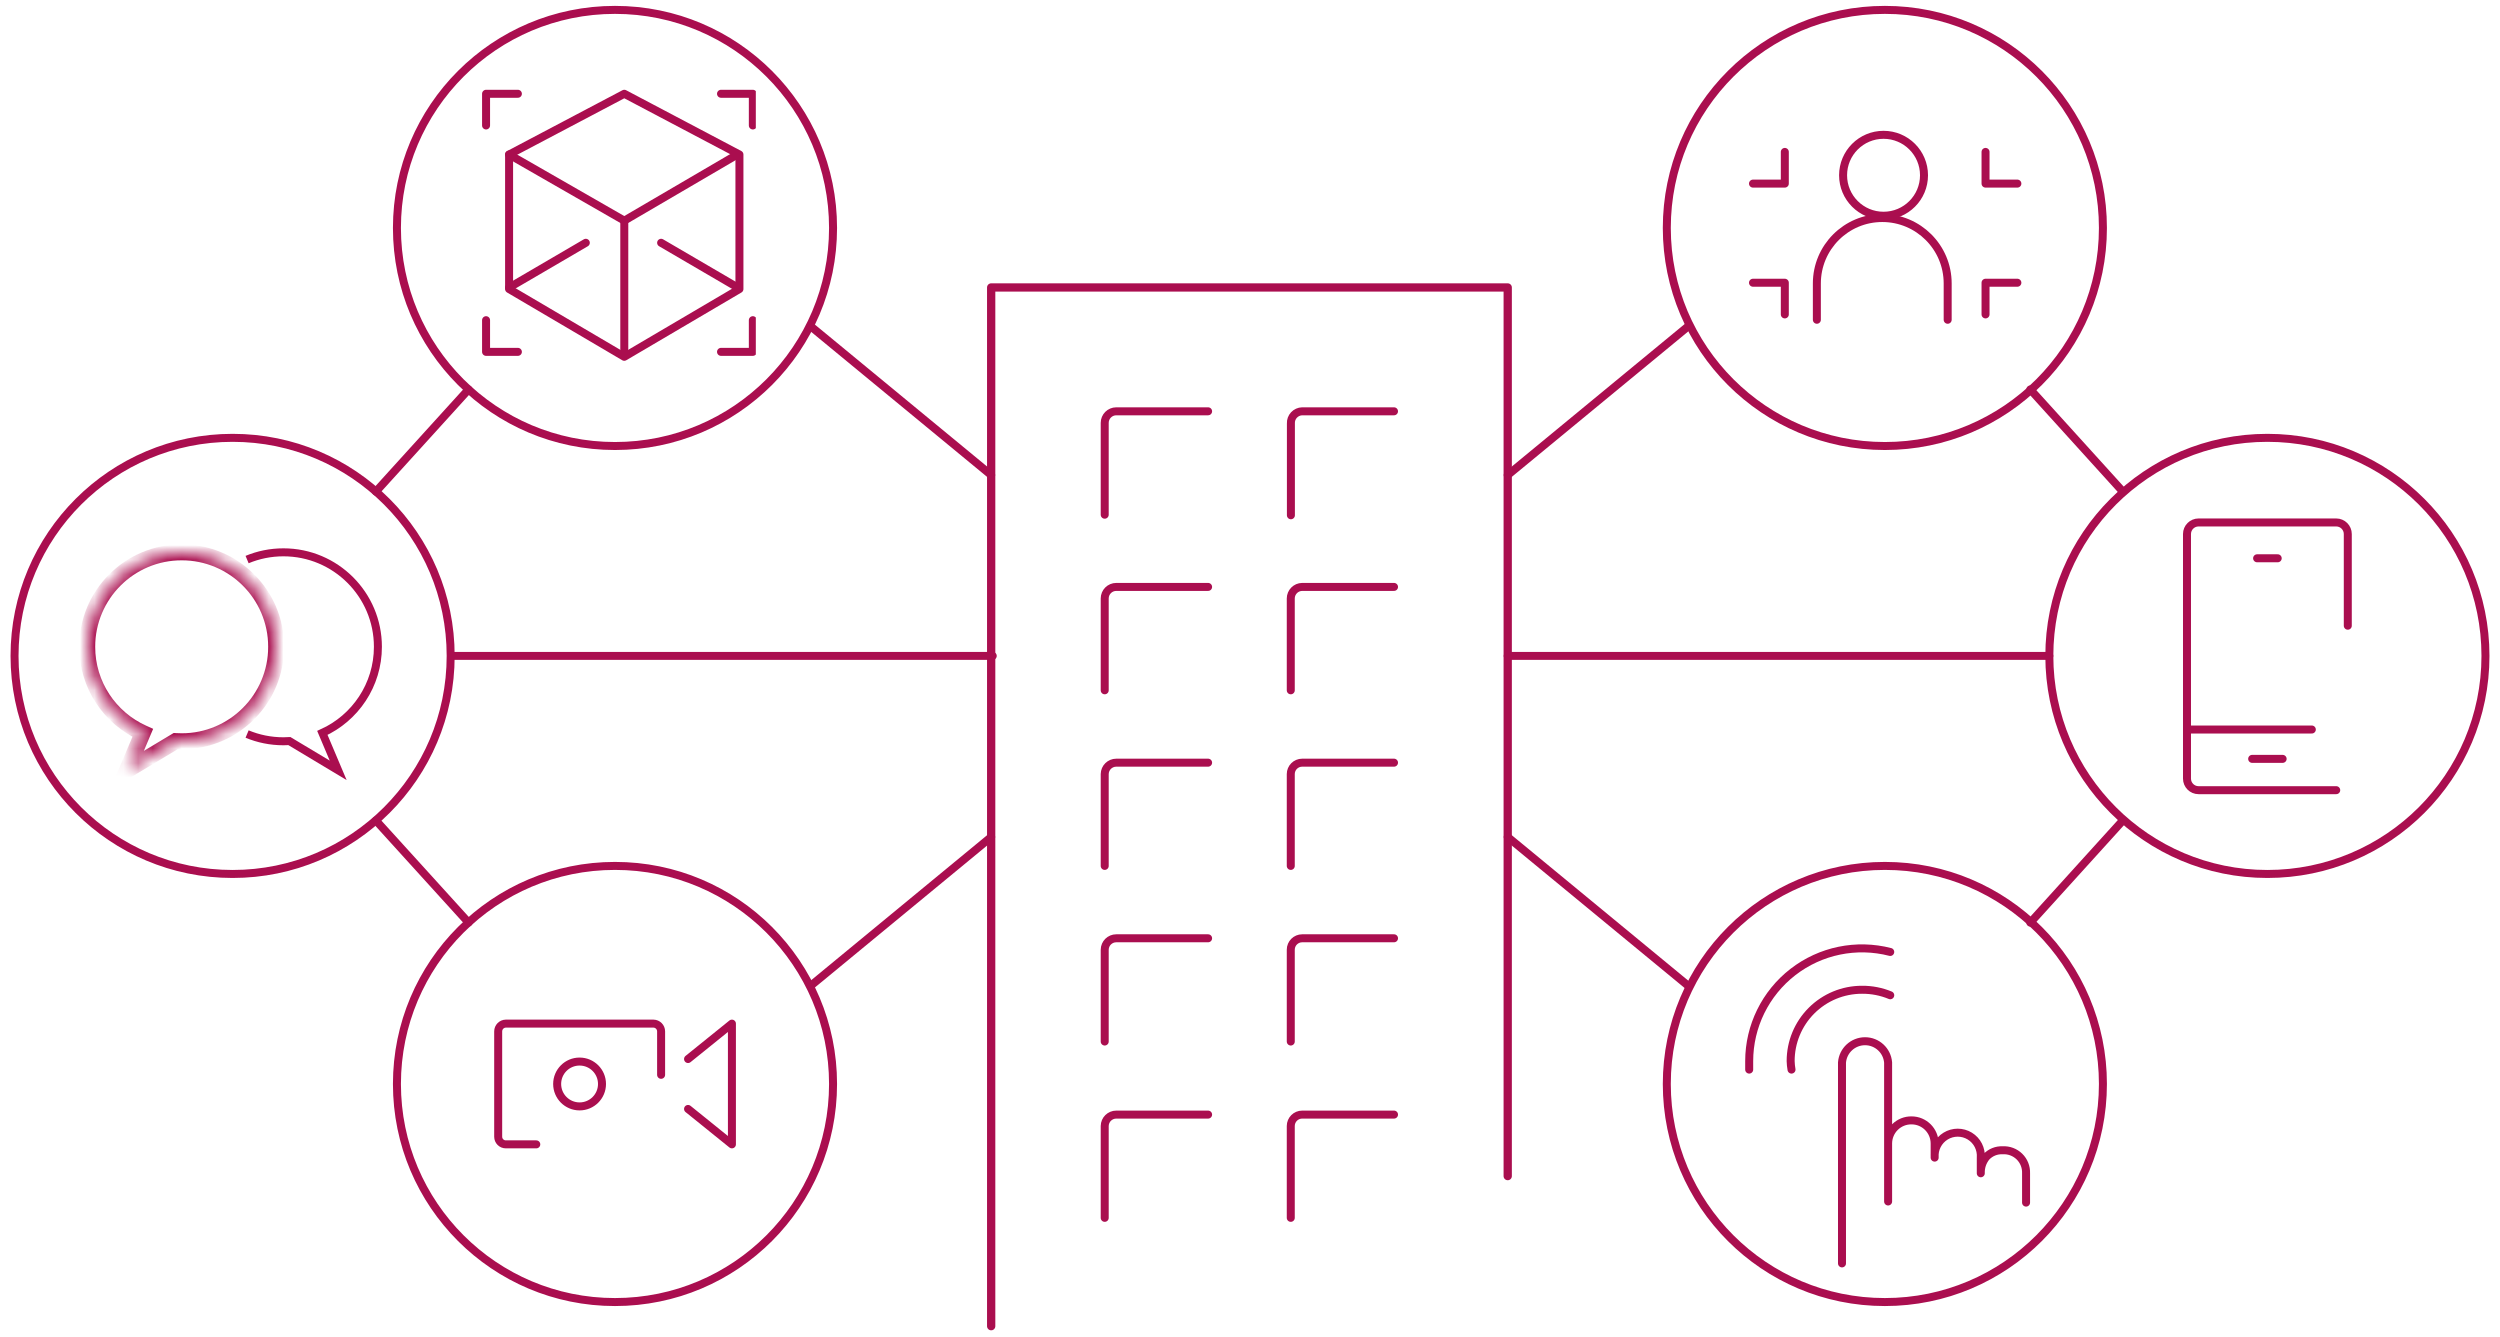 <svg width="172" height="92" viewBox="0 0 172 92" fill="none" xmlns="http://www.w3.org/2000/svg">
<g clip-path="url(#clip0_1389_925)">
<path d="M68.193 91.241V19.778H103.731V80.915" stroke="#AA0E4F" stroke-width="0.57" stroke-linecap="round" stroke-linejoin="round"/>
<path d="M83.117 28.298H76.8C76.36 28.298 76.004 28.655 76.004 29.094V35.412" stroke="#AA0E4F" stroke-width="0.55" stroke-linecap="round" stroke-linejoin="round"/>
<path d="M95.907 28.298H89.59C89.375 28.303 89.172 28.395 89.026 28.552C88.879 28.709 88.803 28.919 88.814 29.133V35.45" stroke="#AA0E4F" stroke-width="0.55" stroke-linecap="round" stroke-linejoin="round"/>
<path d="M83.117 40.38H76.8C76.36 40.38 76.004 40.736 76.004 41.176V47.493" stroke="#AA0E4F" stroke-width="0.55" stroke-linecap="round" stroke-linejoin="round"/>
<path d="M95.908 40.38H89.591C89.155 40.385 88.805 40.74 88.805 41.176V47.493" stroke="#AA0E4F" stroke-width="0.55" stroke-linecap="round" stroke-linejoin="round"/>
<path d="M83.117 52.472H76.8C76.364 52.472 76.009 52.822 76.004 53.258V59.575" stroke="#AA0E4F" stroke-width="0.55" stroke-linecap="round" stroke-linejoin="round"/>
<path d="M95.908 52.472H89.591C89.157 52.472 88.805 52.824 88.805 53.258V59.575" stroke="#AA0E4F" stroke-width="0.55" stroke-linecap="round" stroke-linejoin="round"/>
<path d="M83.117 64.554H76.8C76.364 64.554 76.009 64.904 76.004 65.34V71.657" stroke="#AA0E4F" stroke-width="0.55" stroke-linecap="round" stroke-linejoin="round"/>
<path d="M95.908 64.554H89.591C89.157 64.554 88.805 64.906 88.805 65.34V71.657" stroke="#AA0E4F" stroke-width="0.55" stroke-linecap="round" stroke-linejoin="round"/>
<path d="M83.117 76.684H76.8C76.364 76.684 76.009 77.034 76.004 77.47V83.788" stroke="#AA0E4F" stroke-width="0.55" stroke-linecap="round" stroke-linejoin="round"/>
<path d="M95.908 76.684H89.591C89.157 76.684 88.805 77.036 88.805 77.47V83.788" stroke="#AA0E4F" stroke-width="0.55" stroke-linecap="round" stroke-linejoin="round"/>
<path d="M42.311 30.686C50.597 30.686 57.314 23.969 57.314 15.683C57.314 7.397 50.597 0.68 42.311 0.68C34.026 0.68 27.309 7.397 27.309 15.683C27.309 23.969 34.026 30.686 42.311 30.686Z" stroke="#AA0E4F" stroke-width="0.55" stroke-linecap="round" stroke-linejoin="round"/>
<g clip-path="url(#clip1_1389_925)">
<path fill-rule="evenodd" clip-rule="evenodd" d="M35.025 10.632V19.886L42.949 24.548L50.873 19.886V10.632L42.951 6.452L35.025 10.632Z" stroke="#AA0E4F" stroke-width="0.55" stroke-linecap="round" stroke-linejoin="round"/>
<path d="M35.025 10.632L42.951 15.181L50.728 10.632" stroke="#AA0E4F" stroke-width="0.55" stroke-linecap="round" stroke-linejoin="round"/>
<path d="M42.951 24.362V15.214" stroke="#AA0E4F" stroke-width="0.55" stroke-linecap="round" stroke-linejoin="round"/>
<path d="M35.025 19.788L40.304 16.704" stroke="#AA0E4F" stroke-width="0.55" stroke-linecap="round" stroke-linejoin="round"/>
<path d="M50.764 19.788L45.485 16.704" stroke="#AA0E4F" stroke-width="0.55" stroke-linecap="round" stroke-linejoin="round"/>
<path d="M33.441 22.029V24.208H35.63" stroke="#AA0E4F" stroke-width="0.55" stroke-linecap="round" stroke-linejoin="round"/>
<path d="M51.795 22.029V24.208H49.606" stroke="#AA0E4F" stroke-width="0.55" stroke-linecap="round" stroke-linejoin="round"/>
<path d="M51.795 8.632V6.452H49.606" stroke="#AA0E4F" stroke-width="0.55" stroke-linecap="round" stroke-linejoin="round"/>
<path d="M33.441 8.632V6.452H35.63" stroke="#AA0E4F" stroke-width="0.55" stroke-linecap="round" stroke-linejoin="round"/>
</g>
<path d="M42.311 89.581C50.597 89.581 57.314 82.864 57.314 74.578C57.314 66.292 50.597 59.575 42.311 59.575C34.026 59.575 27.309 66.292 27.309 74.578C27.309 82.864 34.026 89.581 42.311 89.581Z" stroke="#AA0E4F" stroke-width="0.55" stroke-linecap="round" stroke-linejoin="round"/>
<path d="M16.003 60.129C24.289 60.129 31.006 53.411 31.006 45.126C31.006 36.84 24.289 30.123 16.003 30.123C7.717 30.123 1 36.84 1 45.126C1 53.411 7.717 60.129 16.003 60.129Z" stroke="#AA0E4F" stroke-width="0.55" stroke-linecap="round" stroke-linejoin="round"/>
<mask id="path-24-inside-1_1389_925" fill="white">
<path fill-rule="evenodd" clip-rule="evenodd" d="M12.5 51C16.09 51 19 48.09 19 44.5C19 40.91 16.09 38 12.5 38C8.91 38 6 40.91 6 44.5C6 47.135 7.568 49.404 9.822 50.424L8.733 53L12.088 50.987C12.224 50.996 12.361 51 12.5 51Z"/>
</mask>
<path d="M9.822 50.424L10.328 50.638L10.537 50.144L10.049 49.923L9.822 50.424ZM8.733 53L8.226 52.786L7.57 54.339L9.016 53.472L8.733 53ZM12.088 50.987L12.122 50.438L11.951 50.428L11.805 50.516L12.088 50.987ZM18.45 44.5C18.45 47.786 15.786 50.45 12.5 50.45V51.55C16.394 51.55 19.55 48.394 19.55 44.5H18.45ZM12.5 38.55C15.786 38.55 18.45 41.214 18.45 44.5H19.55C19.55 40.606 16.394 37.45 12.5 37.45V38.55ZM6.55 44.5C6.55 41.214 9.214 38.55 12.5 38.55V37.45C8.606 37.45 5.45 40.606 5.45 44.5H6.55ZM10.049 49.923C7.984 48.989 6.55 46.911 6.55 44.5H5.45C5.45 47.359 7.152 49.819 9.595 50.925L10.049 49.923ZM9.315 50.21L8.226 52.786L9.24 53.214L10.328 50.638L9.315 50.21ZM9.016 53.472L12.371 51.459L11.805 50.516L8.45 52.528L9.016 53.472ZM12.5 50.45C12.373 50.45 12.247 50.446 12.122 50.438L12.053 51.536C12.201 51.545 12.35 51.55 12.5 51.55V50.45Z" fill="#AA0E4F" mask="url(#path-24-inside-1_1389_925)"/>
<path d="M17 50.502C17.77 50.823 18.614 51 19.5 51C19.639 51 19.776 50.996 19.912 50.987L23.267 53L22.178 50.424C24.432 49.404 26 47.135 26 44.5C26 40.91 23.09 38 19.5 38C18.614 38 17.77 38.177 17 38.498" stroke="#AA0E4F" stroke-width="0.55"/>
<path d="M129.679 30.686C137.964 30.686 144.681 23.969 144.681 15.683C144.681 7.397 137.964 0.68 129.679 0.68C121.393 0.68 114.676 7.397 114.676 15.683C114.676 23.969 121.393 30.686 129.679 30.686Z" stroke="#AA0E4F" stroke-width="0.55" stroke-linecap="round" stroke-linejoin="round"/>
<circle cx="129.588" cy="12.059" r="2.784" stroke="#AA0E4F" stroke-width="0.55"/>
<path d="M136.605 10.452V12.632H138.795" stroke="#AA0E4F" stroke-width="0.55" stroke-linecap="round" stroke-linejoin="round"/>
<path d="M122.795 10.452V12.632H120.606" stroke="#AA0E4F" stroke-width="0.55" stroke-linecap="round" stroke-linejoin="round"/>
<path d="M122.795 21.632V19.452H120.606" stroke="#AA0E4F" stroke-width="0.55" stroke-linecap="round" stroke-linejoin="round"/>
<path d="M136.605 21.632V19.452H138.795" stroke="#AA0E4F" stroke-width="0.55" stroke-linecap="round" stroke-linejoin="round"/>
<path d="M134 22V19.5C134 17.015 131.985 15 129.5 15V15C127.015 15 125 17.015 125 19.5V22" stroke="#AA0E4F" stroke-width="0.55" stroke-linecap="round"/>
<path d="M129.679 89.581C137.964 89.581 144.681 82.864 144.681 74.578C144.681 66.292 137.964 59.575 129.679 59.575C121.393 59.575 114.676 66.292 114.676 74.578C114.676 82.864 121.393 89.581 129.679 89.581Z" stroke="#AA0E4F" stroke-width="0.55" stroke-linecap="round" stroke-linejoin="round"/>
<path d="M155.997 60.129C164.283 60.129 171 53.411 171 45.126C171 36.84 164.283 30.123 155.997 30.123C147.711 30.123 140.994 36.84 140.994 45.126C140.994 53.411 147.711 60.129 155.997 60.129Z" stroke="#AA0E4F" stroke-width="0.55" stroke-linecap="round" stroke-linejoin="round"/>
<path d="M103.73 45.126H140.995" stroke="#AA0E4F" stroke-width="0.55" stroke-linecap="round" stroke-linejoin="round"/>
<path d="M31.035 45.126H68.3" stroke="#AA0E4F" stroke-width="0.55" stroke-linecap="round" stroke-linejoin="round"/>
<path d="M160.732 54.364H151.261C150.821 54.364 150.465 54.008 150.465 53.568V36.741C150.465 36.302 150.821 35.945 151.261 35.945H160.732C161.171 35.945 161.528 36.302 161.528 36.741V43.049" stroke="#AA0E4F" stroke-width="0.55" stroke-linecap="round" stroke-linejoin="round"/>
<path d="M150.465 50.191H159.053" stroke="#AA0E4F" stroke-width="0.55" stroke-linecap="round" stroke-linejoin="round"/>
<path d="M154.949 52.21H157.045" stroke="#AA0E4F" stroke-width="0.55" stroke-linecap="round" stroke-linejoin="round"/>
<path d="M155.289 38.41H156.706" stroke="#AA0E4F" stroke-width="0.55" stroke-linecap="round" stroke-linejoin="round"/>
<path d="M126.729 86.922V73.103C126.793 72.275 127.484 71.636 128.315 71.636C129.146 71.636 129.837 72.275 129.902 73.103V82.662V78.673C129.902 78.248 130.072 77.84 130.375 77.541C130.677 77.242 131.087 77.077 131.513 77.082C132.392 77.082 133.104 77.794 133.104 78.673V79.644C133.058 79.047 133.349 78.475 133.86 78.162C134.37 77.85 135.012 77.85 135.522 78.162C136.032 78.475 136.324 79.047 136.278 79.644V80.721C136.262 80.312 136.397 79.912 136.656 79.595C136.946 79.285 137.358 79.119 137.782 79.139C138.211 79.114 138.631 79.272 138.938 79.573C139.245 79.874 139.41 80.291 139.393 80.721V82.739" stroke="#AA0E4F" stroke-width="0.55" stroke-linecap="round" stroke-linejoin="round"/>
<path d="M130.049 68.474C129.434 68.219 128.773 68.09 128.108 68.096C126.805 68.093 125.554 68.61 124.633 69.531C123.711 70.452 123.195 71.703 123.197 73.006C123.202 73.201 123.222 73.396 123.256 73.588" stroke="#AA0E4F" stroke-width="0.55" stroke-linecap="round" stroke-linejoin="round"/>
<path d="M130.048 65.495C127.724 64.895 125.253 65.403 123.355 66.873C121.457 68.342 120.346 70.606 120.344 73.006C120.344 73.2 120.344 73.394 120.344 73.588" stroke="#AA0E4F" stroke-width="0.55" stroke-linecap="round" stroke-linejoin="round"/>
<path d="M25.863 33.82L32.239 26.794" stroke="#AA0E4F" stroke-width="0.55" stroke-linecap="round" stroke-linejoin="round"/>
<path d="M68.193 32.685L55.772 22.447" stroke="#AA0E4F" stroke-width="0.55" stroke-linecap="round" stroke-linejoin="round"/>
<path d="M25.863 56.451L32.239 63.477" stroke="#AA0E4F" stroke-width="0.55" stroke-linecap="round" stroke-linejoin="round"/>
<path d="M68.193 57.586L55.772 67.824" stroke="#AA0E4F" stroke-width="0.55" stroke-linecap="round" stroke-linejoin="round"/>
<path d="M146.05 33.82L139.684 26.794" stroke="#AA0E4F" stroke-width="0.55" stroke-linecap="round" stroke-linejoin="round"/>
<path d="M103.73 32.685L116.152 22.447" stroke="#AA0E4F" stroke-width="0.55" stroke-linecap="round" stroke-linejoin="round"/>
<path d="M146.05 56.451L139.684 63.477" stroke="#AA0E4F" stroke-width="0.55" stroke-linecap="round" stroke-linejoin="round"/>
<path d="M103.73 57.586L116.152 67.824" stroke="#AA0E4F" stroke-width="0.55" stroke-linecap="round" stroke-linejoin="round"/>
<path d="M36.896 78.732H34.799C34.51 78.732 34.275 78.497 34.275 78.208V70.959C34.275 70.668 34.508 70.43 34.799 70.425H44.96C45.251 70.43 45.484 70.668 45.484 70.959V73.948" stroke="#AA0E4F" stroke-width="0.55" stroke-linecap="round" stroke-linejoin="round"/>
<path d="M39.875 76.121C40.727 76.121 41.418 75.43 41.418 74.578C41.418 73.726 40.727 73.035 39.875 73.035C39.023 73.035 38.332 73.726 38.332 74.578C38.332 75.43 39.023 76.121 39.875 76.121Z" stroke="#AA0E4F" stroke-width="0.55" stroke-linecap="round" stroke-linejoin="round"/>
<path d="M47.338 76.296L50.356 78.732V70.425L47.338 72.861" stroke="#AA0E4F" stroke-width="0.55" stroke-linecap="round" stroke-linejoin="round"/>
</g>
<defs>
<clipPath id="clip0_1389_925">
<rect width="172" height="92" fill="white"/>
</clipPath>
<clipPath id="clip1_1389_925">
<rect width="19" height="19" fill="white" transform="translate(33 6)"/>
</clipPath>
</defs>
</svg>
